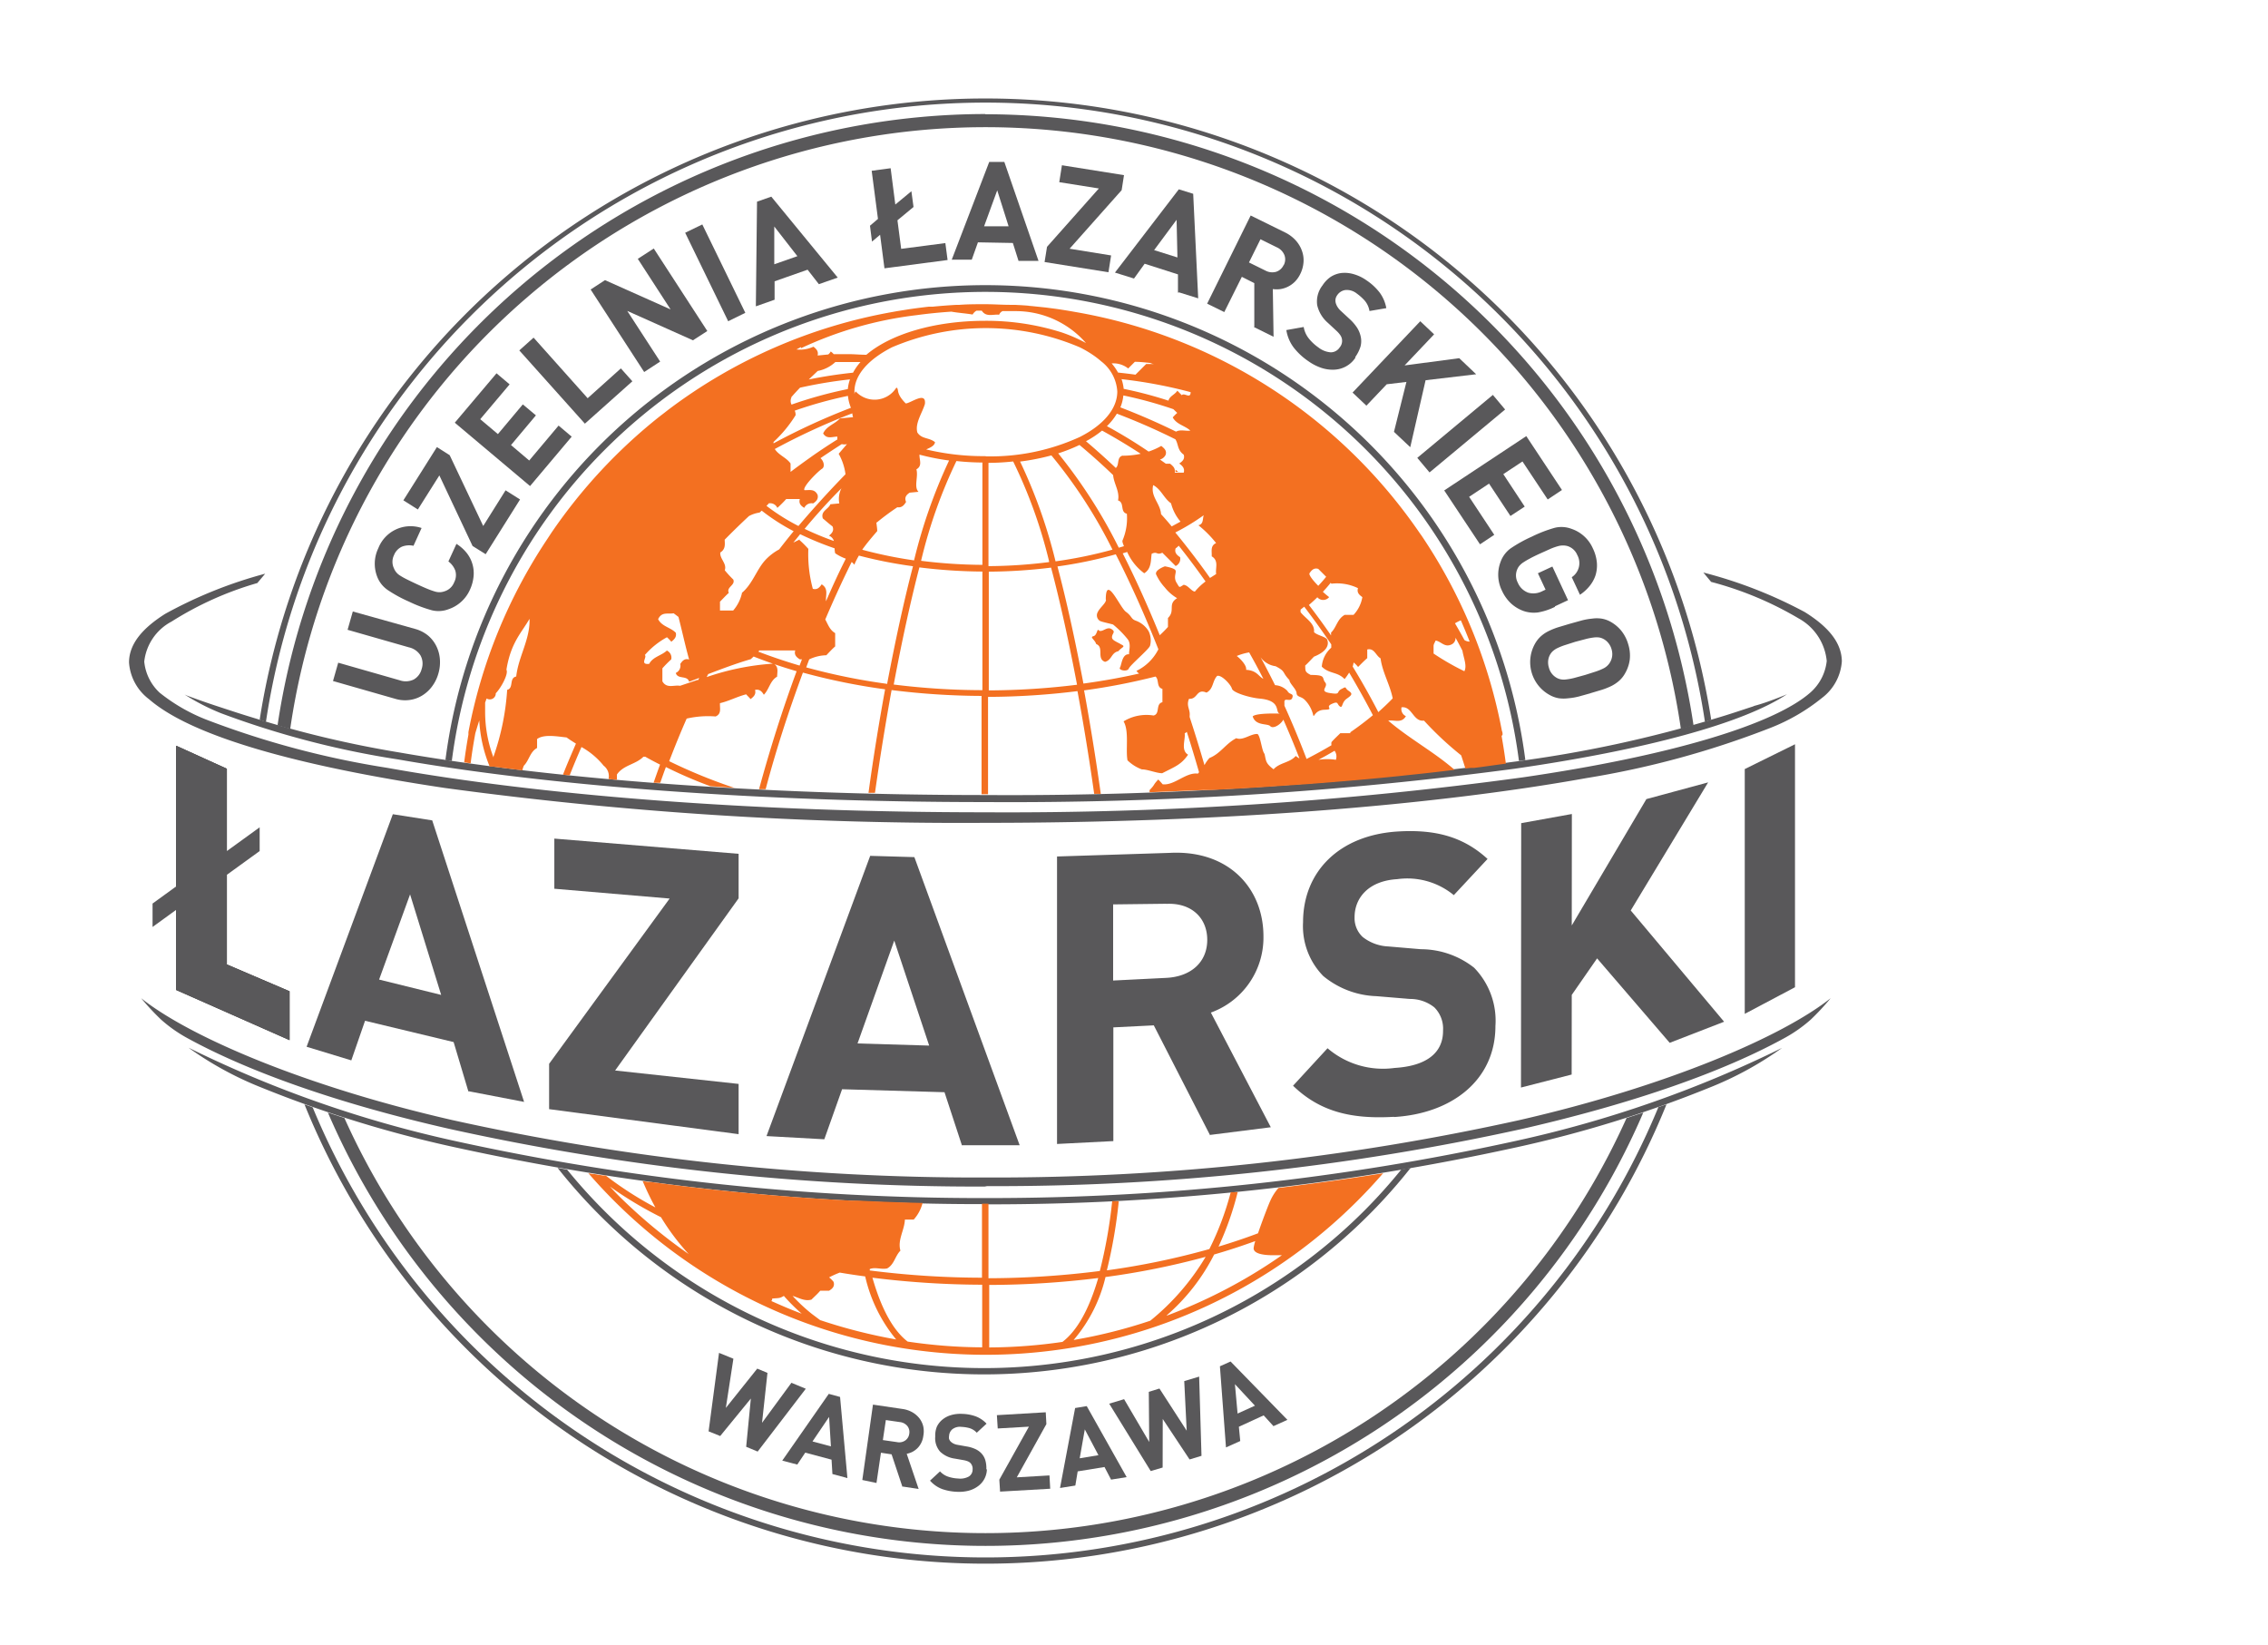 <svg id="Layer_1" data-name="Layer 1" xmlns="http://www.w3.org/2000/svg" viewBox="0 0 213.04 154.52"><defs><style>.cls-1{fill:#59585a;}.cls-2{fill:#231f20;}.cls-3{fill:#f37021;}</style></defs><title>ckp_sygnet</title><path class="cls-1" d="M56.84,42.21a50.53,50.53,0,0,1,85.84,29.26l.6-.09a51.14,51.14,0,0,0-101.44,0l.6.09A50.43,50.43,0,0,1,56.84,42.21Z"/><polygon class="cls-2" points="16.55 92.98 16.55 70.04 21.31 72.2 21.31 90.58 27.2 93.1 27.2 97.69 16.55 92.98 16.55 92.98"/><path class="cls-1" d="M38.52,84l-2.91,8,5.83,1.44L38.52,84ZM44,102.52l-1.39-4.65-8.32-2L33,99.59,28.8,98.31l8.1-21.84,3.7.58,8.63,26.44-5.2-1Z"/><polygon class="cls-1" points="51.58 104.17 51.58 99.91 62.9 84.39 52.07 83.47 52.07 78.76 69.38 80.19 69.38 84.37 57.78 100.54 69.38 101.8 69.38 106.52 51.58 104.17 51.58 104.17"/><path class="cls-1" d="M84,88.34,80.55,98l6.73.2L84,88.34Zm6.36,19.24-1.64-5-9.62-.28L77.43,107,72,106.7l9.74-26.32,4.15.12,9.89,27.06-5.47,0Z"/><path class="cls-1" d="M109.56,84.88l-5,.06v7.15l5-.25c2.32-.12,3.84-1.48,3.84-3.57s-1.52-3.5-3.84-3.38Zm4.12,21.77-5.3-10.35-3.8.19v10.68l-5.29.27v-27l10.61-.34c5.51-.28,8.78,3.32,8.78,7.84a7.49,7.49,0,0,1-4.94,7.16l5.63,10.77-5.7.72Z"/><path class="cls-1" d="M130.94,104.89c-3.93.23-6.92-.44-9.48-2.92l3.24-3.52A8,8,0,0,0,131,100.3c3-.18,4.57-1.42,4.55-3.52a2.82,2.82,0,0,0-.82-2.17,3.63,3.63,0,0,0-2.3-.79l-3.13-.26a8.27,8.27,0,0,1-5-1.89,6.69,6.69,0,0,1-1.9-5.06c0-4.7,3.35-8.19,8.94-8.52,3.56-.21,6.15.53,8.39,2.58l-3.17,3.4a6.87,6.87,0,0,0-5.32-1.5c-2.69.16-4,1.76-4,3.57A2.42,2.42,0,0,0,128,88a4.19,4.19,0,0,0,2.41.89l3.06.26a8.09,8.09,0,0,1,5,1.74,7.13,7.13,0,0,1,2,5.47c0,5.1-4.11,8.23-9.53,8.55Z"/><polygon class="cls-1" points="156.84 97.94 150.02 90.01 147.64 93.44 147.63 100.92 142.87 102.14 142.89 77.31 147.65 76.45 147.64 86.92 154.65 75.05 160.45 73.48 153.18 85.51 161.95 95.96 156.84 97.94 156.84 97.94"/><polygon class="cls-1" points="163.89 95.22 163.89 72.23 168.61 69.9 168.61 92.72 163.89 95.22 163.89 95.22"/><path class="cls-1" d="M41.75,74C27.91,71.93,18,69.15,14,65.67a4.72,4.72,0,0,1-1.88-3.45c0-1.79,1.34-3.27,3.4-4.57a41.71,41.71,0,0,1,9.39-3.77l-.74.88a31.11,31.11,0,0,0-8.06,3.62,4.85,4.85,0,0,0-2.56,3.76A4.59,4.59,0,0,0,15,65.06a16.78,16.78,0,0,0,4.44,2.55,83.46,83.46,0,0,0,16.91,4.5c14.35,2.58,34.23,4.18,56.2,4.18A357.19,357.19,0,0,0,143.1,73c13.71-2,23.58-4.94,27-8a4.58,4.58,0,0,0,1.49-2.92,5.12,5.12,0,0,0-2.64-4,32.18,32.18,0,0,0-8.22-3.43l-.73-.88a42.53,42.53,0,0,1,9.52,3.71c2.12,1.32,3.47,2.81,3.49,4.63a4.71,4.71,0,0,1-1.88,3.45,18.28,18.28,0,0,1-4.85,2.81A84.69,84.69,0,0,1,149,73.08c-14.48,2.6-34.43,4.2-56.47,4.2A359,359,0,0,1,41.75,74Z"/><path class="cls-1" d="M92.72,111.4A229.9,229.9,0,0,0,143.1,106c10.62-2.44,18.85-5.41,24.36-8.42a13.36,13.36,0,0,0,2.64-1.83,22.93,22.93,0,0,0,1.86-2c-4.57,3.63-15.41,8.28-29.2,11.44a228.34,228.34,0,0,1-50,5.4h-.3a228.34,228.34,0,0,1-50-5.4c-13.8-3.16-24.64-7.8-29.2-11.44a23,23,0,0,0,1.86,2,13.27,13.27,0,0,0,2.63,1.83c5.51,3,13.74,6,24.36,8.42a229.89,229.89,0,0,0,50.38,5.44Z"/><path class="cls-1" d="M92.72,113.11a230.65,230.65,0,0,0,49.7-5.35,111.56,111.56,0,0,0,18.15-5.61l0,0a31.69,31.69,0,0,0,6.82-3.73,109.5,109.5,0,0,1-25.13,8.76,230,230,0,0,1-49.56,5.34h-.3a230,230,0,0,1-49.57-5.34A109.53,109.53,0,0,1,17.71,98.4a31.73,31.73,0,0,0,6.82,3.73l0,0a111.49,111.49,0,0,0,18.15,5.61,230.65,230.65,0,0,0,49.7,5.35Z"/><path class="cls-1" d="M164.69,66.34c-1.32.43-2.18.73-3.47,1.11h0a116.73,116.73,0,0,1-19.07,4.1,358.33,358.33,0,0,1-49.56,3.12c-21.53,0-41-1.54-55.08-4a100.64,100.64,0,0,1-13.59-3.22h0c-1.29-.39-2.16-.68-3.47-1.11-.64-.21-1.45-.48-2.86-1l-.25-.11a20.52,20.52,0,0,0,3.43,1.76,83.76,83.76,0,0,0,16.65,4.34c14.11,2.47,33.63,4,55.19,4a357.92,357.92,0,0,0,49.65-3.13c12.33-1.78,21.48-4.26,25.6-7l-.23.1c-1.41.57-2.22.83-2.86,1Z"/><path class="cls-1" d="M92.55,10.71A67.3,67.3,0,0,0,26.07,68.13l1.19.33a66,66,0,0,1,130.63,0l1.19-.33a67.32,67.32,0,0,0-66.52-57.4Z"/><path class="cls-1" d="M44.26,29.63A68.35,68.35,0,0,1,160.15,67.79l.59-.18a69,69,0,0,0-136.35,0l.59.19A68.22,68.22,0,0,1,44.26,29.63Z"/><path class="cls-3" d="M97.19,28.77l1.06.11-1.06-.11Z"/><path class="cls-3" d="M94.92,28.61l.46,0-.46,0Z"/><path class="cls-3" d="M84.31,29.25l1.13-.18-1.13.18Z"/><path class="cls-3" d="M98.25,28.88l.92.12-.92-.12Z"/><path class="cls-3" d="M95.38,28.63c.61,0,1.21.08,1.81.14q-.9-.09-1.81-.14Z"/><path class="cls-3" d="M95.08,29.22l.33,0h0l-.33,0Z"/><path class="cls-3" d="M83.81,29.34l.5-.09-.5.09Z"/><path class="cls-3" d="M72.59,62.35l.08,0,0,0Z"/><path class="cls-3" d="M110.71,44.34l-.3-.23a.57.57,0,0,1,0,.21l.33,0Z"/><path class="cls-3" d="M105.23,60.47c-.55-.29-.83-.39-.77-.71s.35-.42-.06-.68-.8.29-1.15.16c-.22-.33-.16.42-.54.51s.13.32.26.74c.77.29,0,1.38.83,1.67.64-.16.58-.86,1.25-1,.35-.42.77-.42.19-.67Zm-1.34-4.14c0,.32-.58.74-.77,1.15a.62.62,0,0,0,.19.83c.16.1,1.12.29,1.25.35a9.23,9.23,0,0,1,1.37,1.38c.35.45.09,1.12.13,1.41-.67-.06-.7,1-.86,1.25s.7.42.83.09,1.92-1.83,2-2.15a2,2,0,0,0-.13-1.35,2.33,2.33,0,0,0-1.22-1c-.45-.16-.35-.42-.92-.83s-1.89-3.59-1.89-1.15Zm33.68,3.8q-.44-.81-.9-1.59a4.34,4.34,0,0,1,.55-.28c.29.66.57,1.33.83,2a.9.9,0,0,1-.48-.14Zm0,2.92a23.84,23.84,0,0,1-2.91-1.67c0-.24,0-.47,0-.69s.13-.35.19-.53c.5.07.83.65,1.44.39a.65.65,0,0,0,.43-.66c.22.4.44.81.65,1.22.11.68.46,1.45.17,1.95Zm-8.11,3.81q-1.12-2.17-2.4-4.26a2.5,2.5,0,0,0,.09-.38,2.49,2.49,0,0,1,.42.42c.29-.29.57-.58.86-.83V61c.67-.16.8.58,1.25.83.17,1.31.89,2.48,1.14,3.76-.42.44-.88.87-1.36,1.3Zm-2.61,2h-.95c-.29.29-.58.55-.83.84a.79.79,0,0,0,0,.29c-.74.44-1.52.87-2.34,1.29q-.95-2.5-2.08-5c0-.09,0-.18,0-.28-.06-.58.58,0,.74-.46s-.27-.26-.46-.65a1.74,1.74,0,0,0-1.16-.54c-.44-.88-.89-1.76-1.36-2.62a2.07,2.07,0,0,0,1.41.84c1,.52.56.53,1.3,1.3,0,.32.64.83.67,1.22s.39.29.74.61a3,3,0,0,1,.81,1.41c.1.45.08-.42,1.07-.45s0-.23.67-.54.48,0,.77.22.15-.36.64-.71.61-.47.19-.75-.12-.46-.67-.17,0,.55-1.09.38-.09-.58-.44-1,.14-.7-1.36-.7c-.57-.29-.49-.4-.52-.88.29-.26.54-.55.83-.84,1.19-.47,1.47-1.11,1.21-1.65-.25-.26-.92-.36-1.21-.65.09-.83-.78-1.26-1.26-1.87a1.29,1.29,0,0,1,0-.25l.34-.27q1.32,1.73,2.54,3.54v.31a2.63,2.63,0,0,0-.89,1.78c.7.7,1.47.46,2.14,1.17a5.51,5.51,0,0,0,.43-.61q1.19,2,2.23,4c-.66.55-1.37,1.09-2.13,1.61Zm-1.36,2.5a5.34,5.34,0,0,0-1.64,0q.78-.42,1.51-.85a.91.91,0,0,1,.13.82ZM121.71,71c-.54.64-1.5.61-2.08,1.25-.77-.58-.69-.78-.85-1.45-.26-.29-.36-1.6-.65-1.86-.61-.06-1.38.65-2,.39-1,.51-1.47,1.44-2.52,1.86a3.25,3.25,0,0,0-.47.67q-.66-2.28-1.39-4.51a1.19,1.19,0,0,1,0-.14c.06-.61-.35-.91-.06-1.58.83.07.68-1,1.64-.58.67-.35.54-1.09,1-1.57.41-.13,1.29.82,1.39,1.2s1.69.85,2.59.93c2.16.19,1.39,1.35,1.93,1.41h.05c-.18,0-2.26-.08-2.62.26.27.92,1.39.64,1.65.92s.95-.12,1.23-.61q.8,1.81,1.51,3.64a2.22,2.22,0,0,1-.36-.24Zm-10.48-16.1c-.51.29-.39.35-.71-.17s0-.93-.1-1.16-1-.38-1-.38-.93.32-.83.74a4.75,4.75,0,0,0,.83,1.25,4.11,4.11,0,0,0,1.15,1c-.93.58-.13,1.15-.86,1.86v.84a10.74,10.74,0,0,1-.77.78c-1.12-2.75-2.29-5.34-3.48-7.69l.42-.13a5,5,0,0,0,1.6,2c.7-.42.61-1.25.7-1.83.54-.26.46.16,1-.1l1.25,1.25a.74.74,0,0,0,.42-.83c-.29-.19-.55-.42-.42-.83a1.46,1.46,0,0,0,.29-.25q1.31,1.64,2.52,3.36a5.73,5.73,0,0,0-1,.95c-.29,0-.67-.61-1-.61ZM106.75,63a.88.88,0,0,0,.25.26q-2.51.57-5.23.94c-.76-4-1.58-7.76-2.44-11a41.39,41.39,0,0,0,5.48-1.14c1.37,2.69,2.72,5.69,4,8.92a4.49,4.49,0,0,1-2,2ZM92.88,64.84V53.69a49.92,49.92,0,0,0,5.85-.38c.86,3.24,1.68,7,2.44,11a69,69,0,0,1-8.29.53Zm-.3-22A23.17,23.17,0,0,1,87,42.21c.37-.17.77-.32.83-.68-.56-.46-1.24-.27-1.66-.91-.24-.88.47-1.85.71-2.68.14-1.24-1.35-.06-1.8-.05-1-1-.58-1.33-.88-1.49a2.41,2.41,0,0,1-3.82.36.54.54,0,0,0-.12.24c0-.08,0-.16,0-.23,0-1.54,1.28-3,3.52-4.15a22.48,22.48,0,0,1,17.65,0,10.28,10.28,0,0,1,1.28.75,7.61,7.61,0,0,1,.72.56,3.86,3.86,0,0,1,1.52,2.84c0,1.62-1.29,3.14-3.52,4.27a20.18,20.18,0,0,1-8.83,1.82Zm-.3,10.21a47.81,47.81,0,0,1-5.76-.38,46.16,46.16,0,0,1,3.32-9.37q1.19.13,2.44.14v9.61Zm0,11.77a68.08,68.08,0,0,1-8.33-.53c.75-4,1.57-7.77,2.41-11a50.42,50.42,0,0,0,5.92.39V64.84ZM82.35,49.08a23,23,0,0,1,1.94-1.44c.42.06.63-.19.82-.5-.17-.4,0-.65.34-.87l.83-.08c-.46-.44,0-1.44-.2-2.11.55-.31.31-.8.29-1.28a.41.41,0,0,1,0-.1,22,22,0,0,0,2.78.55,49.24,49.24,0,0,0-3.29,9.38,41.12,41.12,0,0,1-4.87-1c.43-.61.92-1.18,1.41-1.75,0-.29-.06-.57-.08-.83Zm1,15.15a58.39,58.39,0,0,1-7.62-1.55l.28-.75a3.9,3.9,0,0,1,1.61-.39c.28-.29.54-.58.83-.83V59.46c-.51-.29-.67-.81-.93-1.28.81-1.9,1.64-3.71,2.48-5.4a1.37,1.37,0,0,1,.25.26,6.41,6.41,0,0,1,.43-.86,41.82,41.82,0,0,0,5.08,1c-.85,3.25-1.66,7-2.42,11ZM75.11,50.67l-.59.29.64-.79a29.72,29.72,0,0,0,3.24,1.33,2,2,0,0,0,.05.46,4.28,4.28,0,0,0,1,.51c-.63,1.25-1.25,2.58-1.86,4-.05-.56.26-1.19-.41-1.59-.19.29-.42.54-.83.42a12.42,12.42,0,0,1-.42-3.75,10,10,0,0,0-.83-.83Zm0,11.84q-2-.59-3.88-1.31l.1-.11H74.7c-.13.42.13.64.42.83a1,1,0,0,0,.21,0l-.2.53Zm-5.41-6.83a3.75,3.75,0,0,1-.83,1.66H67.63v-.83c.29-.29.54-.57.83-.83-.26-.55.64-.71.42-1.25a10.32,10.32,0,0,1-.8-.87c.22-.64-.48-1.06-.42-1.67.5-.31.43-.76.41-1.2q1.12-1.14,2.28-2.22a2.91,2.91,0,0,1,1-.33l.2-.18a19.41,19.41,0,0,0,3,1.93c-.46.56-.92,1.14-1.36,1.71a5,5,0,0,0-1.3,1c-.83.9-1.21,2.28-2.24,3.11Zm9.13-8.4-.83.08c-.18.47-.94.64-.71,1.33.31.26.6.52.91.75.17.41-.07.65-.33.87a.79.79,0,0,1,.46.5,27.75,27.75,0,0,1-2.75-1.14q1.66-2,3.46-3.81a2.17,2.17,0,0,0-.2,1.42Zm-6.64,0a.74.74,0,0,1,.83.42,10.33,10.33,0,0,0,.83-.83h1.28c-.12.41.1.64.42.83a.74.74,0,0,1,.83-.42c.29-.19.51-.41.42-.8-.29-.61-.8-.42-1.25-.45-.13-.38,1.37-1.83,1.66-2s.19-.71-.14-1c.67-.46,1.35-.9,2-1.32a1,1,0,0,0,.49,0c-.26.31-.52.6-.78.91a5.32,5.32,0,0,1,.64,1.92Q77.12,46.9,75,49.4a19.19,19.19,0,0,1-3-1.89l.2-.21ZM74.73,39a.84.84,0,0,0-.08-.43,39.09,39.09,0,0,1,5-1.39,4,4,0,0,0,.28,1.12,62,62,0,0,0-7.27,3.34s0-.08,0-.13A12.13,12.13,0,0,0,74.73,39Zm-.42-1.67c.27-.32.55-.62.84-.92a43.21,43.21,0,0,1,4.69-.78,3.83,3.83,0,0,0-.2.91A39.82,39.82,0,0,0,74.35,38a.77.77,0,0,1,0-.69ZM80.14,35c-1.35.14-2.75.35-4.17.64l.84-.8A3.34,3.34,0,0,0,78.47,34c.42,0,.84,0,1.26,0s.73,0,1.1,0a5.12,5.12,0,0,0-.7,1ZM78.66,41a1.29,1.29,0,0,0,0,.27q-1.17.73-2.33,1.54l-.21.15c-.62.44-1.24.89-1.86,1.36v-.79c-.38-.55-1.13-.79-1.48-1.36a61.4,61.4,0,0,1,7.28-3.35,1.42,1.42,0,0,0,.07.36l-1.24.12c-.46.53-1.25.7-1.57,1.41.34.55.83.31,1.28.3Zm-3.41-8.3A35.32,35.32,0,0,1,86.09,29.6q1.62-.22,3.27-.33c.68.12,1.36.16,2,.27a1,1,0,0,1,.36-.36h.5c.42.64,1.07.31,1.63.38a.65.65,0,0,1,.32-.34l.86,0,.33,0h0a8.75,8.75,0,0,1,6.65,3,14.11,14.11,0,0,0-2.28-1,23.37,23.37,0,0,0-7.21-1.09c-4.73,0-8.87,1.25-11.14,3.19-.57,0-1.13-.06-1.71-.06s-.91,0-1.36,0a1.34,1.34,0,0,0-.28-.25.8.8,0,0,1-.23.28l-1,.1c.1-.39-.11-.61-.39-.83a3,3,0,0,1-1.6.26l.42-.22ZM106,34.58l.6-.6c.48,0,1,.06,1.45.11a.92.92,0,0,0,.44.1h-.83l-1,1c-.55-.08-1.1-.14-1.64-.2a5,5,0,0,0-.6-.86,2.24,2.24,0,0,1,1.56.48Zm5,2.53-.41-.42c-.21.37-.74.51-.83.94a38,38,0,0,0-4.21-1.11,3.89,3.89,0,0,0-.2-.91,44.39,44.39,0,0,1,6.49,1.22c0,.69-.62,0-.83.29Zm-2.66,8.46c.73.39,1,1.25,1.66,1.7a4.27,4.27,0,0,0,.89,1.72l-.83.45c-.32-.39-.65-.77-1-1.15-.06-1-1-1.64-.74-2.72Zm3.49-5.13c-.45.07-.95-.13-1.36.1q-2.52-1.24-5.23-2.28a3.93,3.93,0,0,0,.28-1.12,38.82,38.82,0,0,1,4.7,1.29l.36.35a5,5,0,0,0-.42.42c.35.67,1.15.77,1.66,1.25ZM104,40a5.68,5.68,0,0,0,.91-1.15q2.86,1.09,5.5,2.41c.3.48.17,1,.78,1.44.13.41-.13.64-.42.83.29.22.54.45.42.86h-.51l-.33,0a.57.57,0,0,0,0-.21c0-.26-.21-.44-.44-.63h-.4l-.55-.39a.84.84,0,0,0,.53-.44c.13-.39-.12-.61-.41-.84a6.37,6.37,0,0,1-1.19.53c-1.29-.88-2.6-1.67-3.92-2.39Zm-.74.29h0Zm2.2,2.5c-.59.14-.29.88-.65,1.16q-1.36-1.29-2.8-2.51a9.5,9.5,0,0,0,1.51-1q1.82,1,3.63,2.18a8.07,8.07,0,0,1-1.68.18Zm-6.92,10a46.71,46.71,0,0,1-5.69.38V43.47c.79,0,1.57-.05,2.32-.13a45.52,45.52,0,0,1,3.37,9.36Zm-2.72-9.44a21.41,21.41,0,0,0,2.94-.58,45.83,45.83,0,0,1,5.74,8.85,40.7,40.7,0,0,1-5.35,1.1,48.37,48.37,0,0,0-3.33-9.37Zm9.78,7.94-.51.15a48.17,48.17,0,0,0-5.69-8.86,15.63,15.63,0,0,0,2-.79q1.63,1.36,3.16,2.83c.06.8.64,1.54.46,2.38.64.19.16,1.09.83,1.25a5.36,5.36,0,0,1-.42,2.54c0,.18.09.34.14.5Zm8.64-.29c-.58.26-.39.8-.42,1.25.7.42.32,1.12.42,1.66l-.58.37q-1.55-2.19-3.26-4.27a20.58,20.58,0,0,0,2.67-1.62c-.12.34,0,.83-.5.94a10.45,10.45,0,0,1,1.66,1.67Zm3.1,10.28q.69,1.22,1.33,2.47c-.45-.2-.58-.78-1.62-.84.09-.42-.6-1.1-.88-1.3a5.46,5.46,0,0,1,1.18-.34Zm6.39-5.2a.72.72,0,0,0,1.12,0,7.49,7.49,0,0,1-.59-.5c.26-.27.5-.55.73-.84l.08.08a4.51,4.51,0,0,1,2.49.42c-.13.42.13.64.41.84a3.21,3.21,0,0,1-.83,1.67h-.83c-.7.38-.77,1.18-1.28,1.66v.27q-1-1.46-2.08-2.86c.27-.23.52-.46.77-.7ZM123,53.85c.19-.29.42-.55.83-.42l.74.74c-.23.29-.48.57-.74.85-.47-.47-.89-1-.83-1.17Zm-57.46,10-1.66.56c-.58-.1-1.25.29-1.66-.42V62.77a10,10,0,0,1,.83-.84.73.73,0,0,0-.41-.83c-.51.48-1.31.58-1.66,1.25-.93.1-.16-.64-.41-.83a7.46,7.46,0,0,1,2.08-1.67,4.26,4.26,0,0,1,.41.42c.29-.23.51-.45.42-.84-.48-.51-1.31-.58-1.66-1.28.35-.71.85-.46,1.46-.55l.45.34c.37,1.43.59,2.51,1,4-.42-.13-.64.13-.83.42a.74.74,0,0,1-.42.84c.16.64,1.09.19,1.25.83l.95-.36-.11.22Zm-17.07-.31c-.67.16-.19,1.09-.83,1.25a23.31,23.31,0,0,1-1.28,6.26s0,.07,0,.1a12,12,0,0,1-.79-4.24c0-.33,0-.63,0-.92l.14-.39a.56.56,0,0,0,.86-.49c.48-.48,1.22-1.83,1-2.21.41-2.54,1.41-3.46,2.17-4.78.07,1.92-1.05,3.56-1.25,5.42ZM141.14,69c0-.12,0-.23-.06-.35a49.09,49.09,0,0,0-7.54-18.33l-.22-.31A49.39,49.39,0,0,0,101,29.3c-.61-.11-1.23-.21-1.86-.3l-.92-.12-1.06-.11c-.6-.06-1.2-.1-1.81-.14l-.46,0c-.77,0-1.56-.06-2.35-.06s-1.63,0-2.42.06h-.24q-1.12.06-2.24.17l-.37,0c-.62.07-1.24.15-1.86.24l-1.13.18-.5.09a49.17,49.17,0,0,0-21,9.17l-.45.35-.17.13-.26.2A49.73,49.73,0,0,0,51.82,50l-.56.85A49.09,49.09,0,0,0,44,68.76L44,69q-.23,1.29-.4,2.6l.61.09c.12-1,.27-1.89.44-2.83.12-.4.24-.8.37-1.2A13.14,13.14,0,0,0,46,72l.29,0,.41.05,0,0,0,0,.61.08,1.77.22c0-.14.07-.28.12-.43.51-.51.58-1.31,1.25-1.67v-.84c.64-.48,1.91-.24,2.77-.15.32.23.61.41.88.58-.43,1-.84,1.94-1.22,2.92l.63.06c.35-.89.72-1.78,1.11-2.66a7.16,7.16,0,0,1,2.08,1.75,1.23,1.23,0,0,1,.46,1.26l.79.07v-.5c.61-.9,1.76-.93,2.49-1.67h.17q.67.38,1.39.74c-.21.57-.41,1.14-.61,1.71l.63,0c.17-.49.35-1,.53-1.48q2,1,4.17,1.8L69,74a49.73,49.73,0,0,1-6.14-2.51c.51-1.33,1.05-2.66,1.64-4a9,9,0,0,1,2.72-.2c.58-.25.38-.77.41-1.25.83-.19,1.6-.61,2.46-.83.13.16.29.29.41.45.29-.22.54-.45.42-.86.41-.1.64.13.83.45.51-.52.58-1.32,1.25-1.7,0-.44.17-.93-.33-1.22l-.08,0a24,24,0,0,0-6.21,1.26l.14-.28c1.31-.5,2.63-1,4-1.4l.27-.25q.88.35,1.81.67h0l0,0c.72.25,1.47.49,2.23.71-1.3,3.52-2.49,7.25-3.53,11.08l.62,0c1-3.78,2.21-7.47,3.5-10.95a59.37,59.37,0,0,0,7.72,1.57c-.57,3.11-1.1,6.37-1.56,9.72h.61c.47-3.33,1-6.57,1.56-9.65a69.75,69.75,0,0,0,8.45.55v9.23h.61V65.45a69.69,69.69,0,0,0,8.4-.54c.57,3.08,1.1,6.32,1.57,9.65l.62,0c-.47-3.35-1-6.61-1.57-9.72a59.64,59.64,0,0,0,6.71-1.3c.36.29.06,1,.65,1.16v1.25c-.67.16-.19,1.09-.83,1.25a4.12,4.12,0,0,0-2.82.55c.54.9.18,2.66.37,3.66a3.88,3.88,0,0,0,1.34.85c.57,0,1.38.36,1.92.36,1.23-.63,1.79-.81,2.43-1.74-.71-.42-.23-1.43-.32-2a.9.9,0,0,0,.2-.15q.6,1.88,1.15,3.8l-.11.13c-1.12-.16-2.19,1.13-3.31,1a6,6,0,0,0-.41-.45c-.55.58-.24.4-.82,1a1.25,1.25,0,0,1,0,.2l5.09-.21.63,0,2.38-.12,2.19-.13,4.6-.31.63-.05c2.72-.21,5.36-.44,7.91-.7l.63-.07c1.57-.16,3.1-.33,4.59-.52h0c-1.95-1.7-4.25-2.92-6.23-4.62.57-.09,1.25.29,1.66-.42a.73.73,0,0,1-.41-.83c1-.13,1.08,1.38,2.11,1.25a30.62,30.62,0,0,0,3.49,3.26c.14.41.27.83.4,1.24l.49-.06h.12l.22,0,.7-.09,1.66-.23h0l.61-.08q-.17-1.3-.4-2.59Z"/><path class="cls-3" d="M109.6,123.53a18.77,18.77,0,0,0,4.45-5.71q2-.58,3.86-1.26a3.91,3.91,0,0,0-.15.64c-.05.57,1,.69,1.81.69.33,0,.63,0,.84,0q-1.43,1-2.94,1.9a48.82,48.82,0,0,1-7.86,3.77Zm-5.78-3.59a72.15,72.15,0,0,0,9.43-1.9,22.59,22.59,0,0,1-5.2,6,48.3,48.3,0,0,1-7.2,1.81,14.06,14.06,0,0,0,3-5.94Zm-10.94.74a84.37,84.37,0,0,0,10.28-.65c-.82,2.82-1.93,4.91-3.36,6l0,0a49,49,0,0,1-6.88.52v-5.91ZM77.06,124l-.79-.59a15.63,15.63,0,0,1-1.82-1.7c.59.17,1.13.53,1.77.35.29-.29.58-.54.83-.84h.83c.32-.19.55-.42.42-.83a2.48,2.48,0,0,0-.42-.42,9.31,9.31,0,0,1,1-.45q1.18.2,2.39.36a14.21,14.21,0,0,0,2.91,5.92,49.59,49.59,0,0,1-7.09-1.8Zm-4.61-1.81a.25.25,0,0,0,.08-.23c.62-.06.69,0,1.1-.25a16.86,16.86,0,0,0,1.68,1.67c-1-.37-1.92-.77-2.86-1.19Zm-14.37-9.92c-.27-.27-.53-.55-.79-.83a36,36,0,0,0,4.8,2.88,21.91,21.91,0,0,0,2.6,3.46,49.27,49.27,0,0,1-6.61-5.51Zm34.18,8.36v5.91a48.81,48.81,0,0,1-7-.54l0,0h0c-1.41-1.08-2.5-3.17-3.31-6a84.8,84.8,0,0,0,10.36.66ZM115.6,112a27.34,27.34,0,0,1-2,5.31,70.89,70.89,0,0,1-9.63,2,46.68,46.68,0,0,0,1.12-6.5l-.62,0a45.62,45.62,0,0,1-1.16,6.56,83.79,83.79,0,0,1-10.46.68v-7h-.61v6.95a84,84,0,0,1-10.54-.68l0-.13c.5-.21,1.09.06,1.63-.06.67-.36.74-1.16,1.25-1.67-.29-1,.38-1.92.42-2.92h.83a3.68,3.68,0,0,0,.83-1.56q-3.07-.07-6.06-.22l-.62,0q-5.39-.28-10.49-.78l-.64-.06q-4-.4-7.78-.92l-.21,0-.49-.07a26.75,26.75,0,0,0,1.19,2.47,32.66,32.66,0,0,1-4.67-3l-.26,0-.42-.07-.41-.07-.12,0-.41-.07a49.38,49.38,0,0,0,74.65,0s-2.57.42-5.36.8c-2,.27-4.44.58-4.47.58a4.82,4.82,0,0,0-.79,1.26c-.07.12-.71,1.76-1.13,3q-1.78.67-3.71,1.25a28.53,28.53,0,0,0,1.8-5.12l-.63,0Z"/><path class="cls-1" d="M131.62,109.85a51.23,51.23,0,0,1-3.44,3.83,50.5,50.5,0,0,1-74.91-3.83l-.9-.17a51.08,51.08,0,0,0,80.14,0l-.89.15Z"/><path class="cls-1" d="M152.79,105a66,66,0,0,1-120.44,0l-1.55-.51a67.24,67.24,0,0,0,123.56,0l-1.56.51Z"/><path class="cls-1" d="M155.77,104a68.38,68.38,0,0,1-126.4,0l-.77-.28a69,69,0,0,0,127.94,0l-.77.26Z"/><path class="cls-1" d="M39,59.07a3.28,3.28,0,0,1,1.21.62,3.11,3.11,0,0,1,.78,1,3.33,3.33,0,0,1,.33,1.22,3.75,3.75,0,0,1-.14,1.34,3.67,3.67,0,0,1-.59,1.21,3.29,3.29,0,0,1-.93.86,3,3,0,0,1-1.18.42,3.18,3.18,0,0,1-1.36-.11l-5.84-1.67.49-1.72,5.77,1.65a1.72,1.72,0,0,0,1.32-.07,1.56,1.56,0,0,0,.75-1,1.58,1.58,0,0,0-.11-1.26,1.72,1.72,0,0,0-1.08-.76l-5.77-1.65.49-1.72L39,59.07Z"/><path class="cls-1" d="M42.86,51.07a3.83,3.83,0,0,1,1,.89,3.06,3.06,0,0,1,.62,2.21,3.85,3.85,0,0,1-.33,1.2,3.37,3.37,0,0,1-2,1.84,2.65,2.65,0,0,1-1.57.11,12.6,12.6,0,0,1-2.15-.81,12.8,12.8,0,0,1-2-1.09,2.66,2.66,0,0,1-1-1.26,3.36,3.36,0,0,1,.11-2.68,3.25,3.25,0,0,1,4.06-1.89l-.76,1.67a1.89,1.89,0,0,0-1.08.08,1.46,1.46,0,0,0-.75.8,1.42,1.42,0,0,0,0,1.25,1.37,1.37,0,0,0,.56.66,6.3,6.3,0,0,0,.62.35c.26.13.59.29,1,.48s.75.34,1,.44a6.62,6.62,0,0,0,.68.24,1.49,1.49,0,0,0,.47.06,1.46,1.46,0,0,0,.4-.08,1.42,1.42,0,0,0,.92-.85,1.46,1.46,0,0,0,.11-1.09,1.9,1.9,0,0,0-.65-.87l.76-1.66Z"/><polygon class="cls-1" points="45.62 52.05 44.39 51.28 41.27 44.65 39.25 47.85 37.89 46.99 41.04 41.99 42.24 42.75 45.39 49.4 47.49 46.05 48.85 46.91 45.62 52.05 45.62 52.05"/><polygon class="cls-1" points="49.79 45.65 42.72 39.7 46.64 35.06 47.87 36.1 45.11 39.37 46.77 40.77 49.11 37.98 50.34 39.01 48 41.8 49.71 43.25 52.47 39.97 53.7 41.01 49.79 45.65 49.79 45.65"/><polygon class="cls-1" points="54.94 39.79 48.78 32.91 50.12 31.71 55.2 37.4 58.32 34.6 59.4 35.81 54.94 39.79 54.94 39.79"/><polygon class="cls-1" points="65.09 31.96 58.92 29.2 62.01 33.96 60.51 34.94 55.48 27.19 56.83 26.31 62.99 29.06 59.91 24.31 61.41 23.34 66.44 31.09 65.09 31.96 65.09 31.96"/><polygon class="cls-1" points="68.4 30.17 64.36 21.86 65.97 21.08 70.01 29.38 68.4 30.17 68.4 30.17"/><path class="cls-1" d="M72.73,21.26v3.56l2.17-.76-2.18-2.8Zm4.19,5.43-1.06-1.36-3.1,1.09,0,1.73L71,28.77l.11-9.83,1.34-.47,6.24,7.6-1.77.62Z"/><polygon class="cls-1" points="83.08 25.2 82.67 22.05 81.91 22.69 81.72 21.2 82.47 20.56 81.88 16.04 83.66 15.8 84.1 19.21 85.61 17.96 85.81 19.44 84.3 20.69 84.65 23.37 88.8 22.83 89.01 24.42 83.08 25.2 83.08 25.2"/><path class="cls-1" d="M93.66,17.91l-1.22,3.34,2.3,0-1.07-3.38Zm2,6.55-.52-1.64-3.28-.06-.58,1.63-1.88,0,3.52-9.18,1.42,0,3.21,9.29-1.88,0Z"/><polygon class="cls-1" points="98.12 24.61 98.35 23.18 103.22 17.7 99.5 17.11 99.75 15.52 105.58 16.45 105.36 17.86 100.47 23.36 104.37 23.99 104.12 25.57 98.12 24.61 98.12 24.61"/><path class="cls-1" d="M110.53,20.63l-2.12,2.86,2.19.69-.08-3.54Zm.12,6.86,0-1.72-3.13-1-1,1.39-1.79-.56,6-7.82,1.35.42.47,9.82-1.79-.56Z"/><path class="cls-1" d="M120.58,24.91a1.15,1.15,0,0,0,.07-.95,1.35,1.35,0,0,0-.71-.73l-1.54-.76-1.08,2.18,1.54.76a1.35,1.35,0,0,0,1,.12,1.16,1.16,0,0,0,.71-.63Zm-2.76,5.79V26.59L116.65,26,115,29.31l-1.61-.79,4.09-8.28,3.25,1.6a3.31,3.31,0,0,1,1,.76,2.87,2.87,0,0,1,.58,1,2.54,2.54,0,0,1,.13,1.06,2.93,2.93,0,0,1-.3,1.07,2.73,2.73,0,0,1-.51.73,2.51,2.51,0,0,1-.64.46,2.44,2.44,0,0,1-.71.23,2.61,2.61,0,0,1-.72,0l.07,4.48-1.86-.92Z"/><path class="cls-1" d="M127.32,33.59a2.5,2.5,0,0,1-2,1.13,3.33,3.33,0,0,1-1.2-.17,4.7,4.7,0,0,1-1.21-.62,6.1,6.1,0,0,1-1.39-1.29,3.67,3.67,0,0,1-.69-1.64l1.63-.29a2.35,2.35,0,0,0,.48,1.08,4.32,4.32,0,0,0,.9.84,2.11,2.11,0,0,0,1.17.46,1,1,0,0,0,.83-.46.94.94,0,0,0,.06-1.15,2.4,2.4,0,0,0-.34-.39l-.83-.77a3.12,3.12,0,0,1-1-1.65,2.46,2.46,0,0,1,.5-1.87A2.81,2.81,0,0,1,125,26a2.46,2.46,0,0,1,1-.36,3,3,0,0,1,1.16.11,4,4,0,0,1,1.23.6,5.15,5.15,0,0,1,1.23,1.16,3.5,3.5,0,0,1,.6,1.43l-1.58.27a2,2,0,0,0-.47-1,4.56,4.56,0,0,0-.72-.64,1.49,1.49,0,0,0-1.08-.33,1.11,1.11,0,0,0-.76.48.94.94,0,0,0-.15.32.92.92,0,0,0,0,.37,1.37,1.37,0,0,0,.16.39,1.74,1.74,0,0,0,.33.4l.81.75a4.34,4.34,0,0,1,.71.82,2.51,2.51,0,0,1,.33.77,2,2,0,0,1,0,1,3.48,3.48,0,0,1-.5,1Z"/><polygon class="cls-1" points="130.94 40.56 132.11 35.87 130.26 36.09 128.35 38.1 127.05 36.87 133.41 30.17 134.71 31.4 131.94 34.32 137.07 33.64 138.66 35.15 133.91 35.71 132.47 42 130.94 40.56 130.94 40.56"/><polygon class="cls-1" points="133.13 43 140.23 37.09 141.38 38.46 134.28 44.37 133.13 43 133.13 43"/><polygon class="cls-1" points="135.66 46.06 143.37 40.96 146.72 46.02 145.38 46.91 143.01 43.34 141.21 44.53 143.22 47.58 141.88 48.46 139.87 45.42 138 46.66 140.36 50.23 139.02 51.12 135.66 46.06 135.66 46.06"/><path class="cls-1" d="M146.05,57a5.76,5.76,0,0,1-1.59.52,3,3,0,0,1-1.33-.13,3.47,3.47,0,0,1-1.22-.74,3.84,3.84,0,0,1-.83-1.18,3.39,3.39,0,0,1-.13-2.69,2.68,2.68,0,0,1,.94-1.27,12.83,12.83,0,0,1,2-1.11,12.63,12.63,0,0,1,2.15-.83,2.67,2.67,0,0,1,1.58.1,3.37,3.37,0,0,1,2,1.83,3.83,3.83,0,0,1,.38,1.36,3.15,3.15,0,0,1-.14,1.21,3.21,3.21,0,0,1-.57,1,4,4,0,0,1-.88.79l-.77-1.65a1.58,1.58,0,0,0,.52-2.08,1.46,1.46,0,0,0-.94-.85,1.66,1.66,0,0,0-.39-.05,1.68,1.68,0,0,0-.46.06,5.72,5.72,0,0,0-.67.23l-1,.45c-.42.19-.75.35-1,.49a6.55,6.55,0,0,0-.61.36,1.59,1.59,0,0,0-.36.31,1.3,1.3,0,0,0-.21.34,1.44,1.44,0,0,0,.05,1.25,1.68,1.68,0,0,0,1,.95,1.81,1.81,0,0,0,1.29-.14l.32-.15-.72-1.54,1.36-.63,1.47,3.16-1.22.57Z"/><path class="cls-1" d="M148.9,63.39l1-.32a5.61,5.61,0,0,0,.67-.27,1.45,1.45,0,0,0,.65-.57,1.51,1.51,0,0,0,.21-.57,1.57,1.57,0,0,0-.05-.68,1.62,1.62,0,0,0-.32-.61,1.43,1.43,0,0,0-.48-.38,1.31,1.31,0,0,0-.37-.12,2,2,0,0,0-.48,0,6,6,0,0,0-.71.13l-1.06.28-1,.32a5.73,5.73,0,0,0-.67.27,1.84,1.84,0,0,0-.4.26,1.25,1.25,0,0,0-.25.29,1.48,1.48,0,0,0-.21.58,1.63,1.63,0,0,0,.06.69,1.52,1.52,0,0,0,.79,1,1.32,1.32,0,0,0,.37.12,1.63,1.63,0,0,0,.48,0,5.45,5.45,0,0,0,.71-.13l1.06-.29Zm.5,1.72-1.08.3a5.88,5.88,0,0,1-1,.17,3.4,3.4,0,0,1-.89,0,2.63,2.63,0,0,1-.87-.31,3.52,3.52,0,0,1-1.38-4.8,2.75,2.75,0,0,1,.57-.72,3.2,3.2,0,0,1,.74-.49,6.31,6.31,0,0,1,.91-.36l1.07-.32,1.08-.3a6.15,6.15,0,0,1,1-.18,3.11,3.11,0,0,1,.89,0,2.62,2.62,0,0,1,.87.31,3.52,3.52,0,0,1,1,.85,3.62,3.62,0,0,1,.64,1.27,3.49,3.49,0,0,1,.14,1.41,3.45,3.45,0,0,1-.42,1.26,2.67,2.67,0,0,1-.57.73,3.42,3.42,0,0,1-.74.5,6.68,6.68,0,0,1-.91.36l-1.07.32Z"/><polygon class="cls-1" points="71.17 136.33 70.09 135.88 70.53 131.35 67.65 134.87 66.56 134.43 67.54 127.06 68.89 127.61 68.18 132.23 71.13 128.54 72.09 128.94 71.58 133.63 74.34 129.87 75.69 130.43 71.17 136.33 71.17 136.33"/><path class="cls-1" d="M77.87,133.09l-1.55,2.29,1.73.46-.17-2.75Zm.32,5.33-.08-1.33-2.47-.66-.75,1.12-1.41-.37,4.37-6.27,1.06.29.69,7.62-1.41-.38Z"/><path class="cls-1" d="M85.41,134.65a.91.91,0,0,0-.18-.72,1.06,1.06,0,0,0-.7-.37l-1.32-.19-.28,1.88,1.32.19a1,1,0,0,0,.78-.15.9.9,0,0,0,.38-.64Zm-.66,4.94-1-3-1-.15-.42,2.84L81,139,82,131.92l2.78.41a2.6,2.6,0,0,1,.94.32,2.29,2.29,0,0,1,.66.58,2,2,0,0,1,.35.76,2.29,2.29,0,0,1,0,.87,2,2,0,0,1-.2.66,1.9,1.9,0,0,1-.36.5,2,2,0,0,1-.47.34,2.16,2.16,0,0,1-.53.18l1.12,3.3-1.6-.24Z"/><path class="cls-1" d="M92.7,138a2,2,0,0,1-.83,1.58A2.57,2.57,0,0,1,91,140a3.57,3.57,0,0,1-1.05.11,4.82,4.82,0,0,1-1.45-.26,2.85,2.85,0,0,1-1.14-.79l.94-.87a1.82,1.82,0,0,0,.77.5,3.34,3.34,0,0,0,.94.17,1.65,1.65,0,0,0,1-.19.76.76,0,0,0,.35-.65.79.79,0,0,0-.2-.61.75.75,0,0,0-.24-.16,2,2,0,0,0-.38-.11l-.86-.15a2.47,2.47,0,0,1-1.37-.65,1.91,1.91,0,0,1-.46-1.43A2.2,2.2,0,0,1,88,134a1.91,1.91,0,0,1,.52-.67,2.31,2.31,0,0,1,.8-.42,3.09,3.09,0,0,1,1.06-.12,4,4,0,0,1,1.29.24,2.72,2.72,0,0,1,1,.68l-.92.85a1.54,1.54,0,0,0-.71-.44,3.43,3.43,0,0,0-.74-.11,1.16,1.16,0,0,0-.85.23.87.87,0,0,0-.3.63.75.75,0,0,0,0,.27.69.69,0,0,0,.15.25,1.11,1.11,0,0,0,.27.19,1.32,1.32,0,0,0,.39.12l.84.15a3.23,3.23,0,0,1,.81.24,1.87,1.87,0,0,1,.54.37,1.6,1.6,0,0,1,.4.67,2.64,2.64,0,0,1,.1.87Z"/><polygon class="cls-1" points="93.94 140.09 93.87 138.97 96.65 133.99 93.72 134.16 93.64 132.91 98.23 132.64 98.29 133.75 95.51 138.75 98.58 138.57 98.65 139.82 93.94 140.09 93.94 140.09"/><path class="cls-1" d="M101.9,134.24l-.48,2.72,1.76-.29-1.29-2.44Zm2.47,4.73-.62-1.19-2.52.41-.22,1.33-1.44.23,1.42-7.51,1.09-.18,3.75,6.67-1.44.23Z"/><polygon class="cls-1" points="112.86 136.73 111.74 137.07 109.22 133.27 109.21 137.83 108.09 138.16 104.19 131.83 105.59 131.41 107.95 135.43 107.91 130.72 108.91 130.41 111.47 134.37 111.24 129.71 112.64 129.29 112.86 136.73 112.86 136.73"/><path class="cls-1" d="M116,130l.25,2.76,1.63-.74L116,130Zm3.61,3.93-.91-1L116.37,134l.13,1.34-1.34.6-.57-7.62,1-.45,5.34,5.48-1.33.6Z"/><polygon class="cls-1" points="21.31 90.58 21.31 82.16 24.39 79.93 24.39 77.7 21.31 79.93 21.31 72.2 16.55 70.04 16.55 83.25 14.33 84.86 14.33 87.06 16.55 85.45 16.55 92.98 27.2 97.69 27.2 93.1 21.31 90.58 21.31 90.58"/></svg>